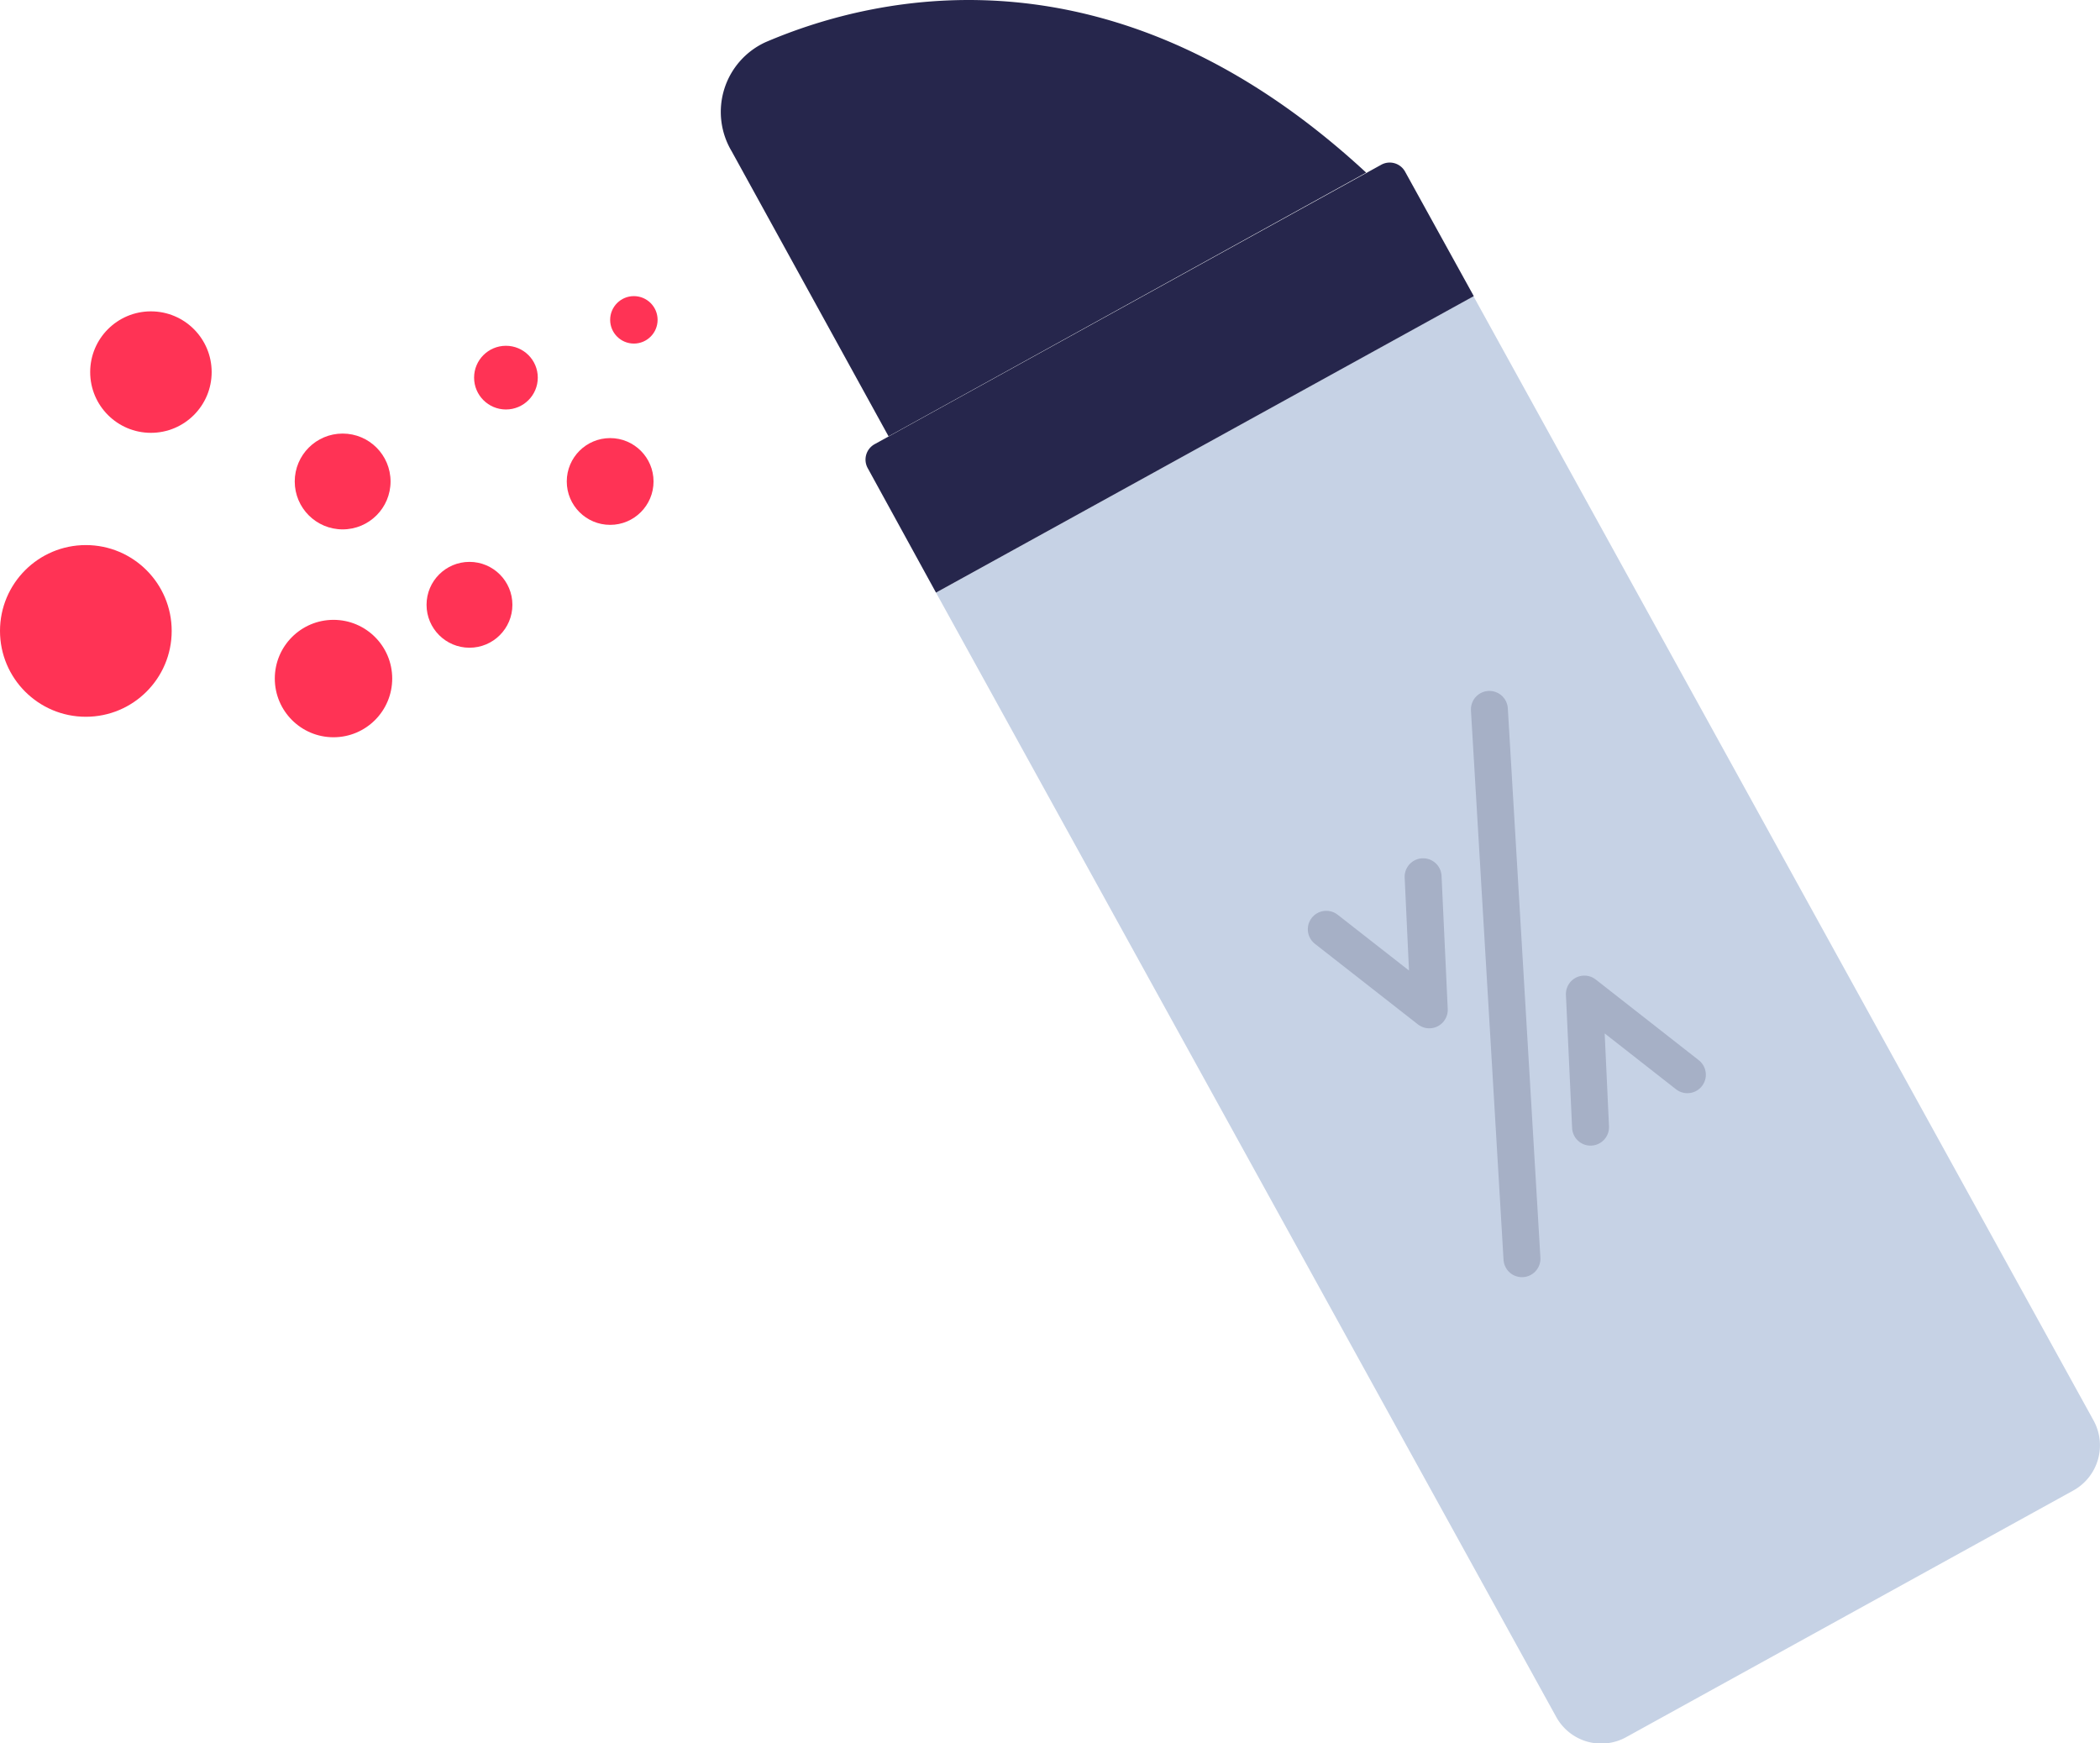 <?xml version="1.0" encoding="UTF-8"?> <svg xmlns="http://www.w3.org/2000/svg" id="Layer_1" data-name="Layer 1" viewBox="0 0 227.5 188.87"><defs><style>.cls-1{fill:#c6d2e5;}.cls-2{fill:#26264c;}.cls-3{fill:#f35;}.cls-4{opacity:0.2;}.cls-5{fill:none;stroke:#26264c;stroke-linecap:round;stroke-linejoin:round;stroke-width:4px;}</style></defs><title>bottles</title><path class="cls-1" d="M101.4,64.2,168.59,186a5.57,5.57,0,0,0,7.58,2.19l48.44-26.72a5.59,5.59,0,0,0,2.19-7.59L159.62,32.08Z"></path><path class="cls-2" d="M101.4,64.2,94,50.71a1.91,1.91,0,0,1,.75-2.59l54.88-30.27a1.9,1.9,0,0,1,2.59.75l7.44,13.48Z"></path><path class="cls-2" d="M148,18.7,96.26,47.27l-17-30.89a8.31,8.31,0,0,1,3.65-11.8C95.28-.73,120.87-6.41,148,18.7Z"></path><circle class="cls-3" cx="36.13" cy="73.51" r="6.36"></circle><circle class="cls-3" cx="66.1" cy="52.16" r="4.7"></circle><circle class="cls-3" cx="68.67" cy="34.65" r="2.57"></circle><circle class="cls-3" cx="9.3" cy="68.35" r="9.3"></circle><circle class="cls-3" cx="16.35" cy="40.31" r="6.58"></circle><circle class="cls-3" cx="50.86" cy="65.52" r="4.65"></circle><circle class="cls-3" cx="54.81" cy="40.91" r="3.45"></circle><circle class="cls-3" cx="37.12" cy="52.16" r="5.19"></circle><g class="cls-4"><line class="cls-5" x1="161.35" y1="76.85" x2="164.88" y2="136.36"></line><polyline class="cls-5" points="143.68 100.67 154.84 109.4 154.17 94.98"></polyline><polyline class="cls-5" points="182.8 116.43 171.64 107.69 172.31 122.11"></polyline></g></svg> 